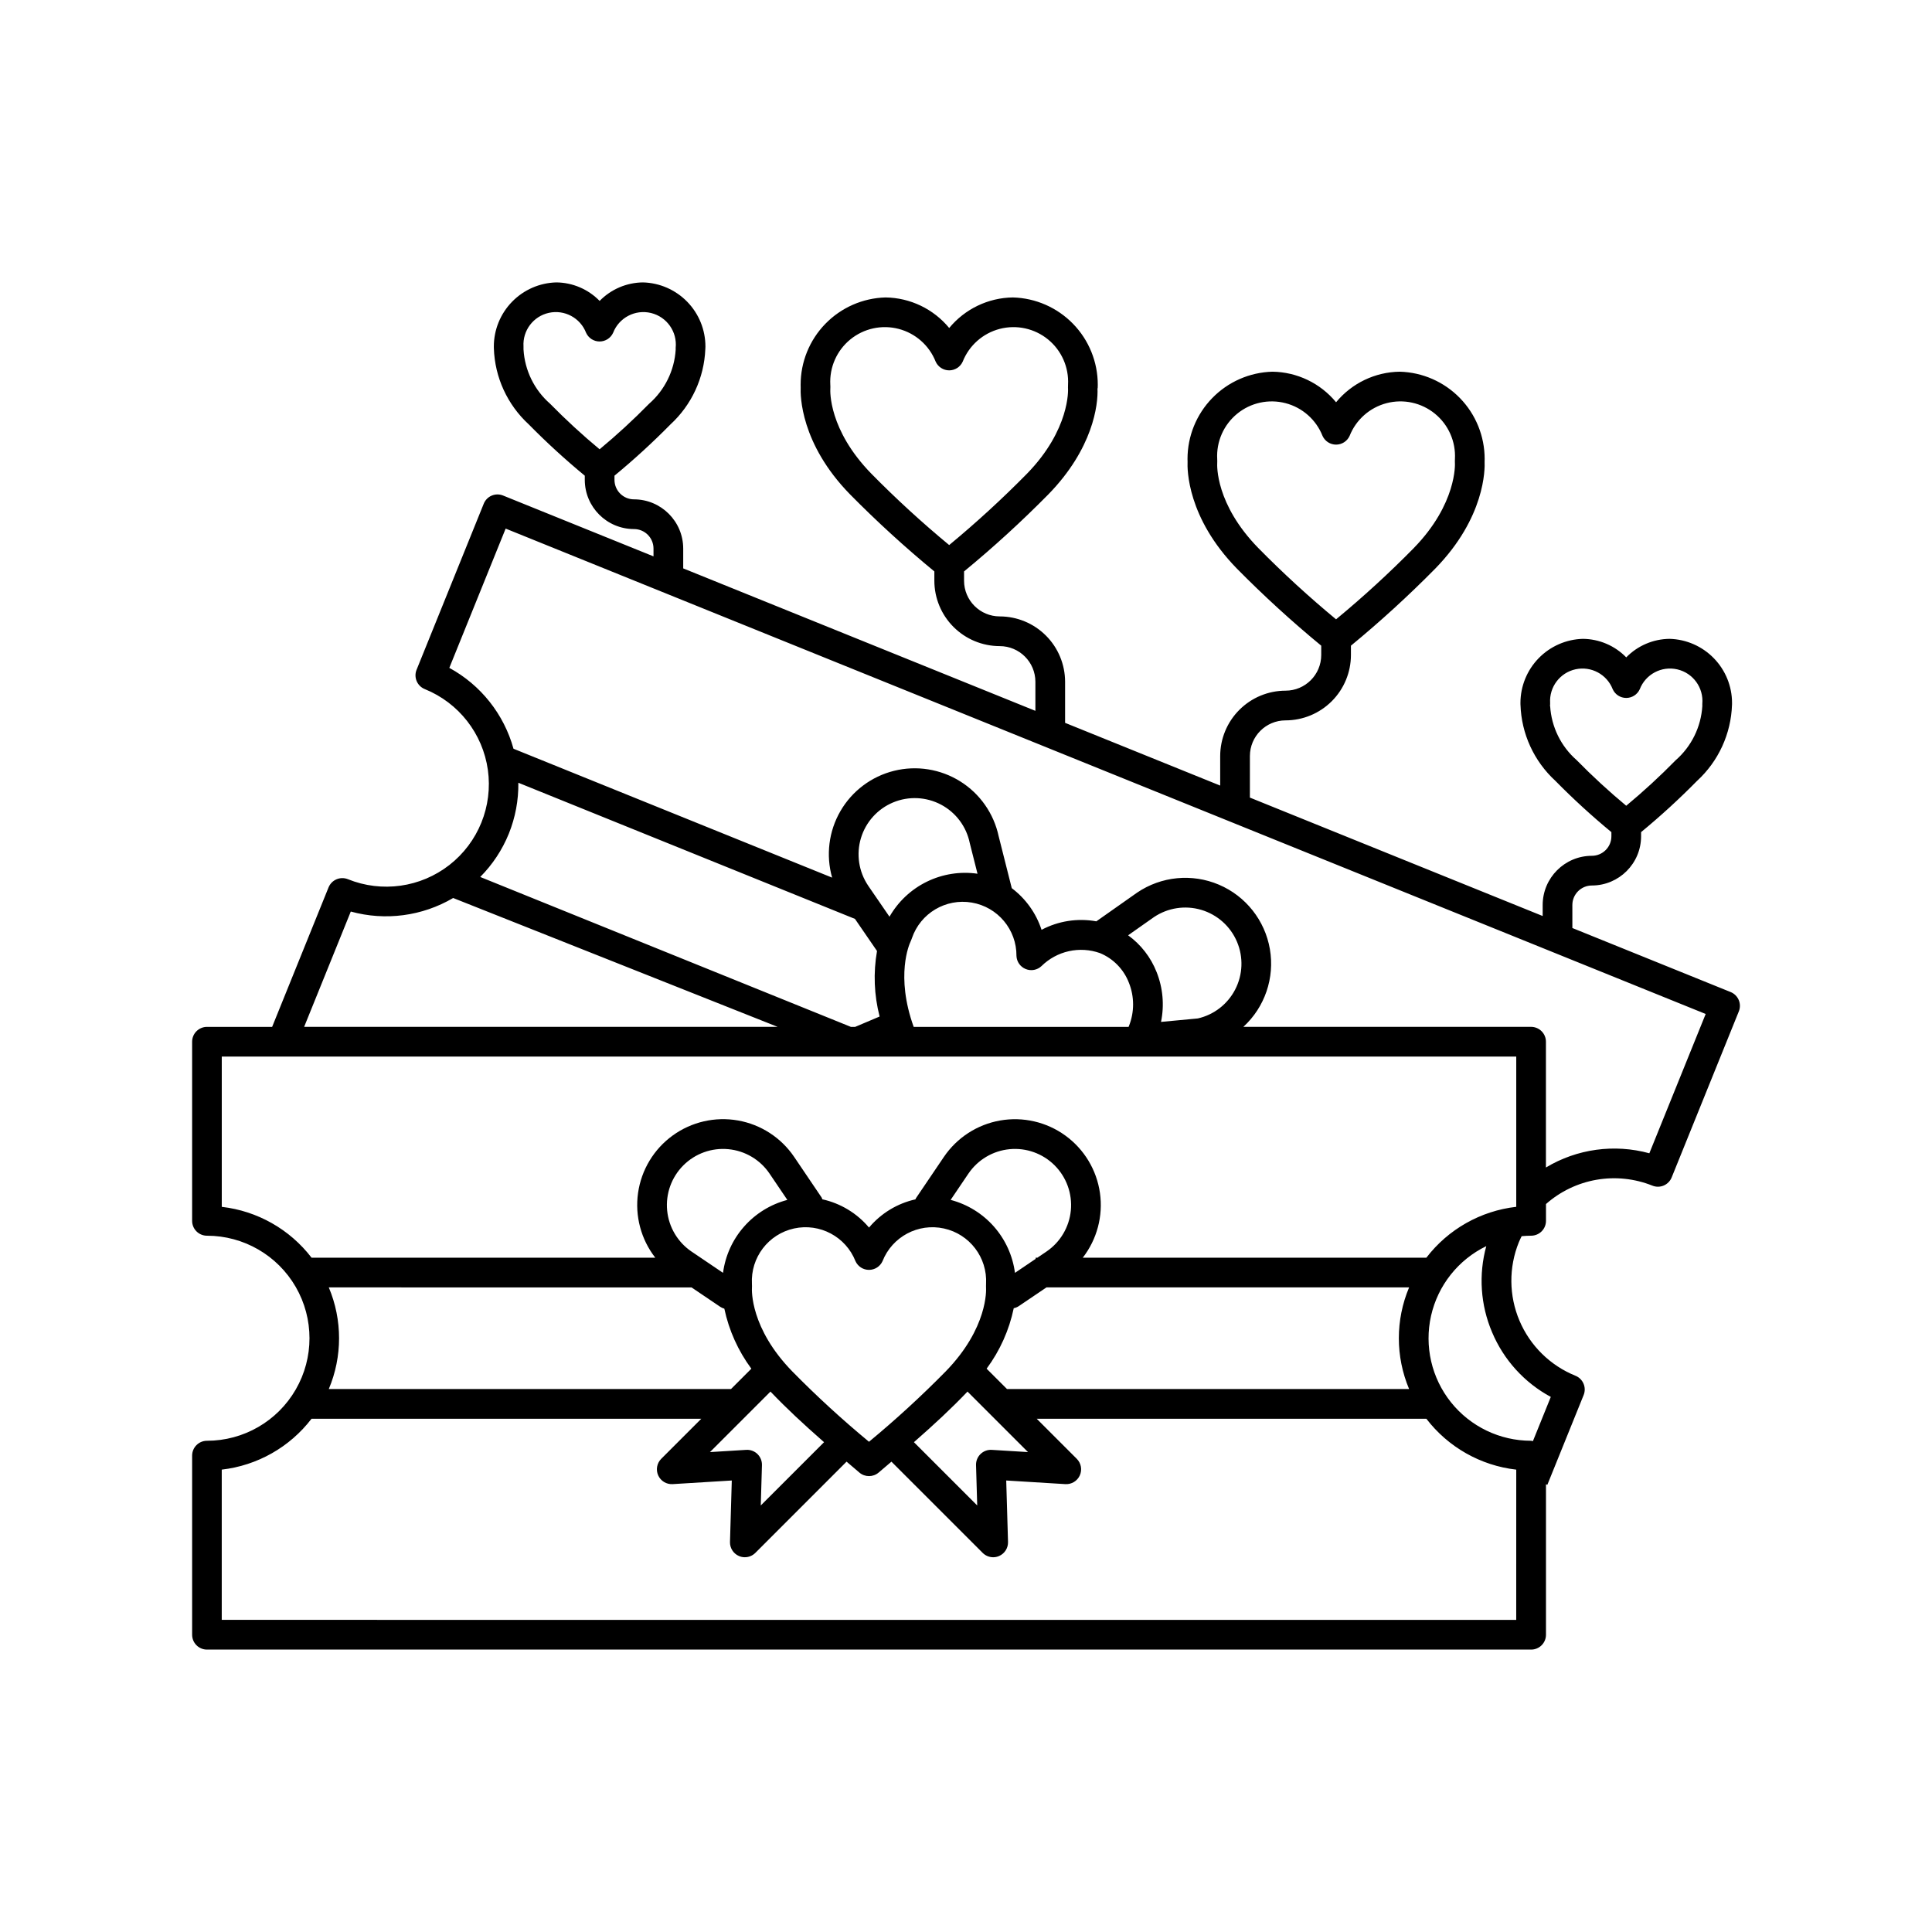 <?xml version="1.0" encoding="UTF-8"?>
<!-- Uploaded to: ICON Repo, www.iconrepo.com, Generator: ICON Repo Mixer Tools -->
<svg fill="#000000" width="800px" height="800px" version="1.1" viewBox="144 144 512 512" xmlns="http://www.w3.org/2000/svg">
 <path d="m604.78 409.01c-0.41-0.961-1.184-1.719-2.148-2.109l-41.938-16.965-0.004-6.098c0.004-2.856 2.316-5.168 5.172-5.172 7.199-0.008 13.035-5.84 13.043-13.039v-1.105c5.172-4.262 10.121-8.797 14.824-13.574 5.684-5.207 9.023-12.488 9.27-20.191l0.008-0.461c0-4.434-1.734-8.688-4.828-11.863-3.09-3.172-7.301-5.016-11.73-5.133-4.328 0.043-8.461 1.812-11.48 4.91-3.019-3.102-7.152-4.867-11.48-4.91-4.43 0.117-8.641 1.961-11.73 5.133-3.094 3.176-4.824 7.43-4.828 11.863l0.008 0.469h0.004c0.238 7.688 3.57 14.953 9.238 20.156 4.711 4.789 9.672 9.328 14.852 13.602v1.105c0 2.852-2.316 5.164-5.168 5.168-7.199 0.008-13.035 5.844-13.043 13.043v2.914l-77.59-31.383 0.004-11.012c0.004-5.219 4.231-9.445 9.449-9.449 4.594-0.008 8.996-1.836 12.246-5.082 3.246-3.246 5.074-7.652 5.078-12.242v-2.473c7.789-6.41 15.242-13.223 22.324-20.402 13.273-13.59 13.195-26.434 13.098-28.402l0.016-0.668c0.004-6.027-2.344-11.82-6.547-16.141-4.199-4.32-9.922-6.832-15.949-6.996-6.543 0.086-12.715 3.051-16.879 8.098-4.16-5.051-10.332-8.012-16.875-8.098-6.027 0.164-11.75 2.676-15.949 6.996-4.203 4.324-6.551 10.113-6.547 16.141l0.016 0.691c-0.098 2.047-0.125 14.84 13.066 28.348 7.094 7.191 14.555 14.012 22.355 20.434v2.473c-0.008 5.215-4.234 9.445-9.453 9.449-4.594 0.008-8.996 1.832-12.242 5.082-3.25 3.246-5.074 7.648-5.082 12.242v7.828l-41.102-16.625v-10.883c-0.008-4.594-1.832-8.996-5.082-12.242-3.246-3.25-7.648-5.074-12.242-5.082-5.219-0.004-9.445-4.234-9.453-9.449v-2.473c7.789-6.41 15.242-13.223 22.324-20.402 11.832-12.113 13.246-23.746 13.035-28.129l0.055 0.004c0.012-0.316 0.023-0.625 0.023-0.945 0.004-6.027-2.344-11.82-6.547-16.141-4.199-4.32-9.922-6.832-15.949-6.996-6.543 0.086-12.715 3.051-16.879 8.098-4.16-5.051-10.332-8.012-16.875-8.098-6.027 0.164-11.75 2.676-15.949 6.996-4.203 4.32-6.551 10.113-6.547 16.141l0.012 0.711c-0.098 2.09-0.09 14.852 13.07 28.328 7.094 7.191 14.555 14.012 22.355 20.434v2.473c0.004 4.59 1.832 8.996 5.082 12.242 3.246 3.246 7.648 5.074 12.242 5.078 5.219 0.008 9.445 4.234 9.453 9.453v7.699l-93.332-37.75v-5.254c-0.008-7.199-5.844-13.035-13.043-13.043-2.856 0-5.168-2.316-5.172-5.168v-1.102c5.176-4.269 10.121-8.801 14.828-13.578 5.609-5.16 8.938-12.34 9.246-19.957l0.031-0.695h-0.004c0-4.434-1.73-8.688-4.824-11.863-3.094-3.172-7.301-5.016-11.734-5.129-4.324 0.043-8.457 1.809-11.48 4.906-3.019-3.098-7.148-4.867-11.477-4.906-4.43 0.113-8.641 1.957-11.73 5.129-3.094 3.176-4.828 7.43-4.828 11.863l0.008 0.469c0.242 7.688 3.574 14.953 9.238 20.156 4.715 4.789 9.672 9.328 14.855 13.605v1.102c0.008 7.199 5.844 13.035 13.043 13.043 2.852 0 5.168 2.312 5.168 5.168v2.066l-39.863-16.121c-0.969-0.395-2.055-0.387-3.016 0.02-0.961 0.406-1.719 1.18-2.109 2.148l-17.797 44.004h-0.004c-0.812 2.016 0.16 4.309 2.172 5.125 9 3.641 15.375 11.805 16.723 21.418 1.344 9.613-2.539 19.219-10.191 25.191-7.652 5.973-17.91 7.41-26.91 3.769-2.016-0.805-4.305 0.164-5.121 2.176l-14.949 36.961h-17.273c-1.043 0-2.043 0.418-2.781 1.156-0.738 0.734-1.152 1.738-1.152 2.781v47.473c0 2.172 1.762 3.934 3.934 3.934 9.707 0 18.676 5.18 23.531 13.586 4.852 8.41 4.852 18.766-0.004 27.172-4.852 8.406-13.824 13.586-23.531 13.586-2.172 0.004-3.93 1.766-3.93 3.938v47.465c0 1.043 0.414 2.047 1.152 2.785 0.738 0.738 1.738 1.152 2.781 1.152h350.92c1.043 0 2.043-0.414 2.781-1.152 0.738-0.738 1.156-1.742 1.152-2.785v-39.871l0.359 0.145 9.621-23.789c0.816-2.012-0.156-4.309-2.172-5.121-6.68-2.703-12.016-7.949-14.828-14.582-2.812-6.637-2.875-14.117-0.172-20.797 0.223-0.555 0.488-1.074 0.746-1.605 0.828-0.078 1.664-0.129 2.512-0.129 1.043 0 2.043-0.414 2.781-1.152 0.738-0.738 1.156-1.738 1.156-2.781v-4.457c3.781-3.344 8.422-5.57 13.398-6.434 4.977-0.859 10.094-0.324 14.785 1.551 0.965 0.395 2.051 0.387 3.012-0.02 0.961-0.41 1.723-1.184 2.113-2.152l17.797-44.004v0.004c0.391-0.969 0.383-2.055-0.023-3.016zm-42.941-63.559c-4.172-3.648-6.703-8.812-7.035-14.344l-0.043-0.004c0.035-0.266 0.051-0.539 0.039-0.809-0.262-4.231 2.602-8.02 6.738-8.926 4.141-0.902 8.324 1.344 9.852 5.297 0.641 1.402 2.039 2.297 3.582 2.297 1.539 0 2.938-0.898 3.578-2.301 1.547-3.992 5.797-6.238 9.969-5.266 4.172 0.973 6.988 4.867 6.613 9.133l-0.004 0.199c-0.004 0.105 0 0.266 0.008 0.367-0.336 5.547-2.883 10.727-7.07 14.383-4.156 4.238-8.527 8.262-13.098 12.055-4.578-3.805-8.961-7.836-13.129-12.082zm-84.395-56.238c-11.367-11.645-10.902-21.922-10.867-22.488v-0.004c0.012-0.156 0.016-0.312 0.012-0.469l-0.016-0.613c-0.254-4.613 1.715-9.07 5.293-11.996 3.578-2.926 8.336-3.965 12.809-2.801 4.473 1.16 8.121 4.391 9.816 8.688 0.645 1.402 2.043 2.301 3.582 2.301 1.539 0 2.938-0.898 3.582-2.301 1.695-4.297 5.344-7.527 9.816-8.691 4.473-1.164 9.23-0.121 12.809 2.805s5.543 7.383 5.293 11.996l-0.012 0.516-0.004 0.129c-0.004 0.152 0 0.305 0.012 0.457 0.008 0.105 0.574 10.746-10.902 22.5l0.004 0.004c-6.539 6.641-13.414 12.945-20.602 18.883-7.191-5.949-14.078-12.262-20.625-18.914zm-102.53-19.68c-11.387-11.664-10.902-21.973-10.867-22.5v-0.004c0.012-0.152 0.016-0.305 0.012-0.457l-0.016-0.613h-0.004c-0.25-4.617 1.719-9.074 5.297-11.996 3.578-2.926 8.336-3.969 12.809-2.805 4.473 1.164 8.121 4.394 9.82 8.691 0.641 1.402 2.039 2.297 3.578 2.301h0.004c1.539-0.004 2.938-0.902 3.578-2.305 1.699-4.297 5.348-7.523 9.816-8.688 4.473-1.16 9.23-0.121 12.809 2.805 3.578 2.926 5.543 7.383 5.293 11.996l-0.012 0.645h-0.004c-0.004 0.152 0 0.301 0.012 0.453 0.008 0.109 0.574 10.75-10.902 22.504-6.539 6.644-13.41 12.945-20.594 18.887-7.195-5.949-14.082-12.262-20.629-18.914zm-85.145-18.547c-4.172-3.648-6.703-8.82-7.031-14.352h-0.004c0.008-0.199 0.004-0.66 0-0.805-0.262-4.231 2.598-8.02 6.738-8.926 4.141-0.902 8.32 1.344 9.848 5.297 0.641 1.402 2.043 2.301 3.582 2.297 1.539 0 2.941-0.898 3.578-2.301 1.562-4.019 5.859-6.262 10.051-5.246 4.191 1.02 6.981 4.981 6.527 9.27-0.004 0.121 0 0.297 0.008 0.41-0.332 5.547-2.879 10.727-7.062 14.383-4.16 4.238-8.535 8.262-13.102 12.055-4.578-3.801-8.961-7.836-13.133-12.082zm-10.93 113.96c1.73-4.293 2.59-8.883 2.527-13.508l89.207 36.082 5.844 8.508c-1.012 5.769-0.777 11.691 0.688 17.363l-6.473 2.742h-1.145l-98.223-39.727c3.262-3.281 5.836-7.176 7.574-11.461zm192.48 41.316c-2.012 3.875-5.629 6.672-9.887 7.637l-9.75 0.918v-0.004c0.91-4.43 0.5-9.031-1.18-13.23-1.535-3.891-4.152-7.262-7.539-9.719l6.848-4.82c3.688-2.481 8.285-3.184 12.543-1.918s7.731 4.367 9.461 8.457c1.734 4.09 1.555 8.738-0.496 12.68zm-35.824-9.684c3.543 1.465 6.328 4.324 7.695 7.91 1.449 3.652 1.453 7.719 0.008 11.375l-0.117 0.273h-56.945c-4.898-13.598-1.109-22-0.863-22.523v-0.004c0.07-0.141 0.133-0.285 0.188-0.434l0.211-0.566c2.262-6.606 8.98-10.594 15.859-9.418 6.883 1.172 11.898 7.168 11.84 14.148 0.066 1.539 1.027 2.894 2.457 3.469 1.43 0.578 3.062 0.27 4.18-0.789 2-1.969 4.512-3.336 7.25-3.945s5.594-0.434 8.238 0.504zm-55.773-9.641-5.668-8.25h0.004c-2.484-3.695-3.184-8.309-1.902-12.574s4.402-7.734 8.512-9.453 8.77-1.508 12.707 0.574 6.731 5.82 7.621 10.184l2.051 8.125v0.004c-4.582-0.66-9.254 0.074-13.414 2.106-4.16 2.031-7.609 5.266-9.91 9.285zm-142.76-1.367c9.156 2.523 18.945 1.227 27.129-3.59l85.996 34.152h-125.49zm-34.191 78.258v-39.82h343.05v39.812c-9.441 1.078-18.039 5.945-23.824 13.488h-91.055c3.777-4.867 5.422-11.062 4.555-17.164-0.871-6.102-4.18-11.59-9.168-15.207-4.992-3.617-11.234-5.059-17.305-3.988-6.07 1.07-11.445 4.559-14.898 9.664l-7.406 10.945c-0.059 0.09-0.066 0.191-0.117 0.285-4.809 1.074-9.133 3.703-12.305 7.477-3.184-3.789-7.527-6.422-12.363-7.488-0.055-0.164-0.121-0.324-0.199-0.48l-7.262-10.738c-3.453-5.109-8.828-8.602-14.902-9.676-6.07-1.07-12.316 0.367-17.309 3.988-4.992 3.617-8.301 9.109-9.172 15.215-0.867 6.106 0.781 12.301 4.566 17.168h-91.086c-5.777-7.531-14.367-12.398-23.797-13.48zm200.2 79.137-16.77-16.77c5.551-4.867 9.957-8.977 14.031-13.238 0.059-0.059 0.105-0.117 0.16-0.176l16.039 16.039-9.602-0.59h0.004c-1.102-0.07-2.184 0.332-2.981 1.102-0.793 0.77-1.227 1.836-1.195 2.941zm-58.242-13.637c-0.797-0.766-1.879-1.164-2.981-1.098l-9.602 0.59 16.039-16.039c0.047 0.047 0.086 0.094 0.133 0.145 4.086 4.281 8.504 8.395 14.062 13.27l-16.77 16.77 0.312-10.691c0.031-1.105-0.402-2.172-1.195-2.945zm-9.121-48.008-8.328-5.633v0.004c-3.68-2.488-6.059-6.492-6.481-10.914s1.152-8.801 4.293-11.941c3.141-3.141 7.519-4.715 11.941-4.289 4.422 0.422 8.422 2.797 10.91 6.481l4.711 6.965v-0.004c-4.441 1.164-8.434 3.625-11.469 7.07-3.039 3.441-4.981 7.711-5.578 12.262zm-8.344 3.859 7.574 5.121h-0.004c0.344 0.23 0.723 0.402 1.121 0.516 1.219 5.754 3.66 11.176 7.16 15.902l-5.394 5.394h-106.59c3.629-8.609 3.629-18.32 0-26.934zm26.715 22.277c-11.188-11.461-10.742-21.582-10.707-22.148v0.004c0.016-0.156 0.02-0.316 0.012-0.473l-0.016-0.602c-0.383-6.969 4.348-13.188 11.168-14.68 6.82-1.488 13.711 2.184 16.277 8.676 0.641 1.402 2.039 2.301 3.582 2.297 1.539 0 2.938-0.898 3.578-2.301 2.566-6.492 9.461-10.164 16.277-8.668 6.816 1.492 11.547 7.707 11.164 14.676l-0.012 0.633c-0.004 0.125 0 0.293 0.008 0.418 0.027 0.426 0.566 10.617-10.734 22.195-6.441 6.543-13.211 12.75-20.285 18.602-7.086-5.859-13.863-12.074-20.312-18.629zm67.328-31.766-2.391 1.617h-0.465v0.312l-5.477 3.703c-0.598-4.551-2.539-8.82-5.574-12.266-3.039-3.445-7.031-5.906-11.473-7.07l4.711-6.965v0.004c2.488-3.68 6.492-6.055 10.91-6.477 4.422-0.426 8.801 1.148 11.941 4.289s4.715 7.519 4.293 11.941c-0.426 4.418-2.797 8.422-6.477 10.91zm-15.844 31.027v-0.004c3.527-4.758 5.977-10.227 7.188-16.023 0.477-0.098 0.93-0.281 1.336-0.551l7.336-4.961h96.102c-3.625 8.613-3.625 18.32 0 26.934h-106.56zm140.35 66.57-343.05-0.004v-39.816c9.43-1.086 18.02-5.949 23.797-13.484h103.29l-10.617 10.617c-1.156 1.156-1.477 2.91-0.805 4.402 0.672 1.488 2.199 2.41 3.832 2.309l15.668-0.961-0.477 16.285c-0.047 1.613 0.895 3.094 2.379 3.731 0.488 0.215 1.02 0.324 1.559 0.32 1.043 0 2.043-0.414 2.781-1.152l24.176-24.18c1.094 0.934 2.215 1.891 3.398 2.894v0.004c1.469 1.246 3.625 1.246 5.094 0 1.184-1.004 2.305-1.961 3.398-2.894l24.176 24.176c0.738 0.738 1.738 1.152 2.785 1.156 0.535 0 1.066-0.109 1.559-0.324 1.48-0.637 2.422-2.117 2.375-3.731l-0.477-16.285 15.668 0.961h0.004c1.633 0.102 3.156-0.82 3.828-2.309 0.672-1.492 0.352-3.246-0.805-4.402l-10.617-10.617h103.26c5.785 7.543 14.383 12.41 23.824 13.488zm-6.394-76.215c3.078 7.316 8.566 13.363 15.555 17.129l-4.738 11.715c-0.16-0.043-0.32-0.074-0.484-0.098-8.258 0.008-16.066-3.742-21.227-10.191-5.156-6.445-7.098-14.887-5.281-22.941 1.82-8.055 7.207-14.84 14.633-18.445-2.078 7.566-1.535 15.613 1.543 22.832zm41.672-47.438c-9.266-2.539-19.168-1.18-27.406 3.769v-33.336c0.004-1.043-0.414-2.047-1.152-2.781-0.738-0.738-1.738-1.156-2.781-1.156h-76.25c5.691-5.227 8.34-12.988 7.027-20.605-1.312-7.617-6.398-14.047-13.512-17.074-7.113-3.023-15.273-2.234-21.672 2.106l-10.809 7.609c-4.953-0.898-10.066-0.109-14.516 2.25-1.438-4.402-4.195-8.258-7.894-11.039l-3.469-13.746v0.004c-1.285-6.035-4.961-11.289-10.188-14.559-5.227-3.269-11.559-4.281-17.547-2.797-5.984 1.488-11.109 5.336-14.203 10.672s-3.887 11.699-2.199 17.633l-84.441-34.156c-2.531-9.152-8.668-16.887-17.008-21.43l14.93-36.91 318.02 128.63z"/>
</svg>